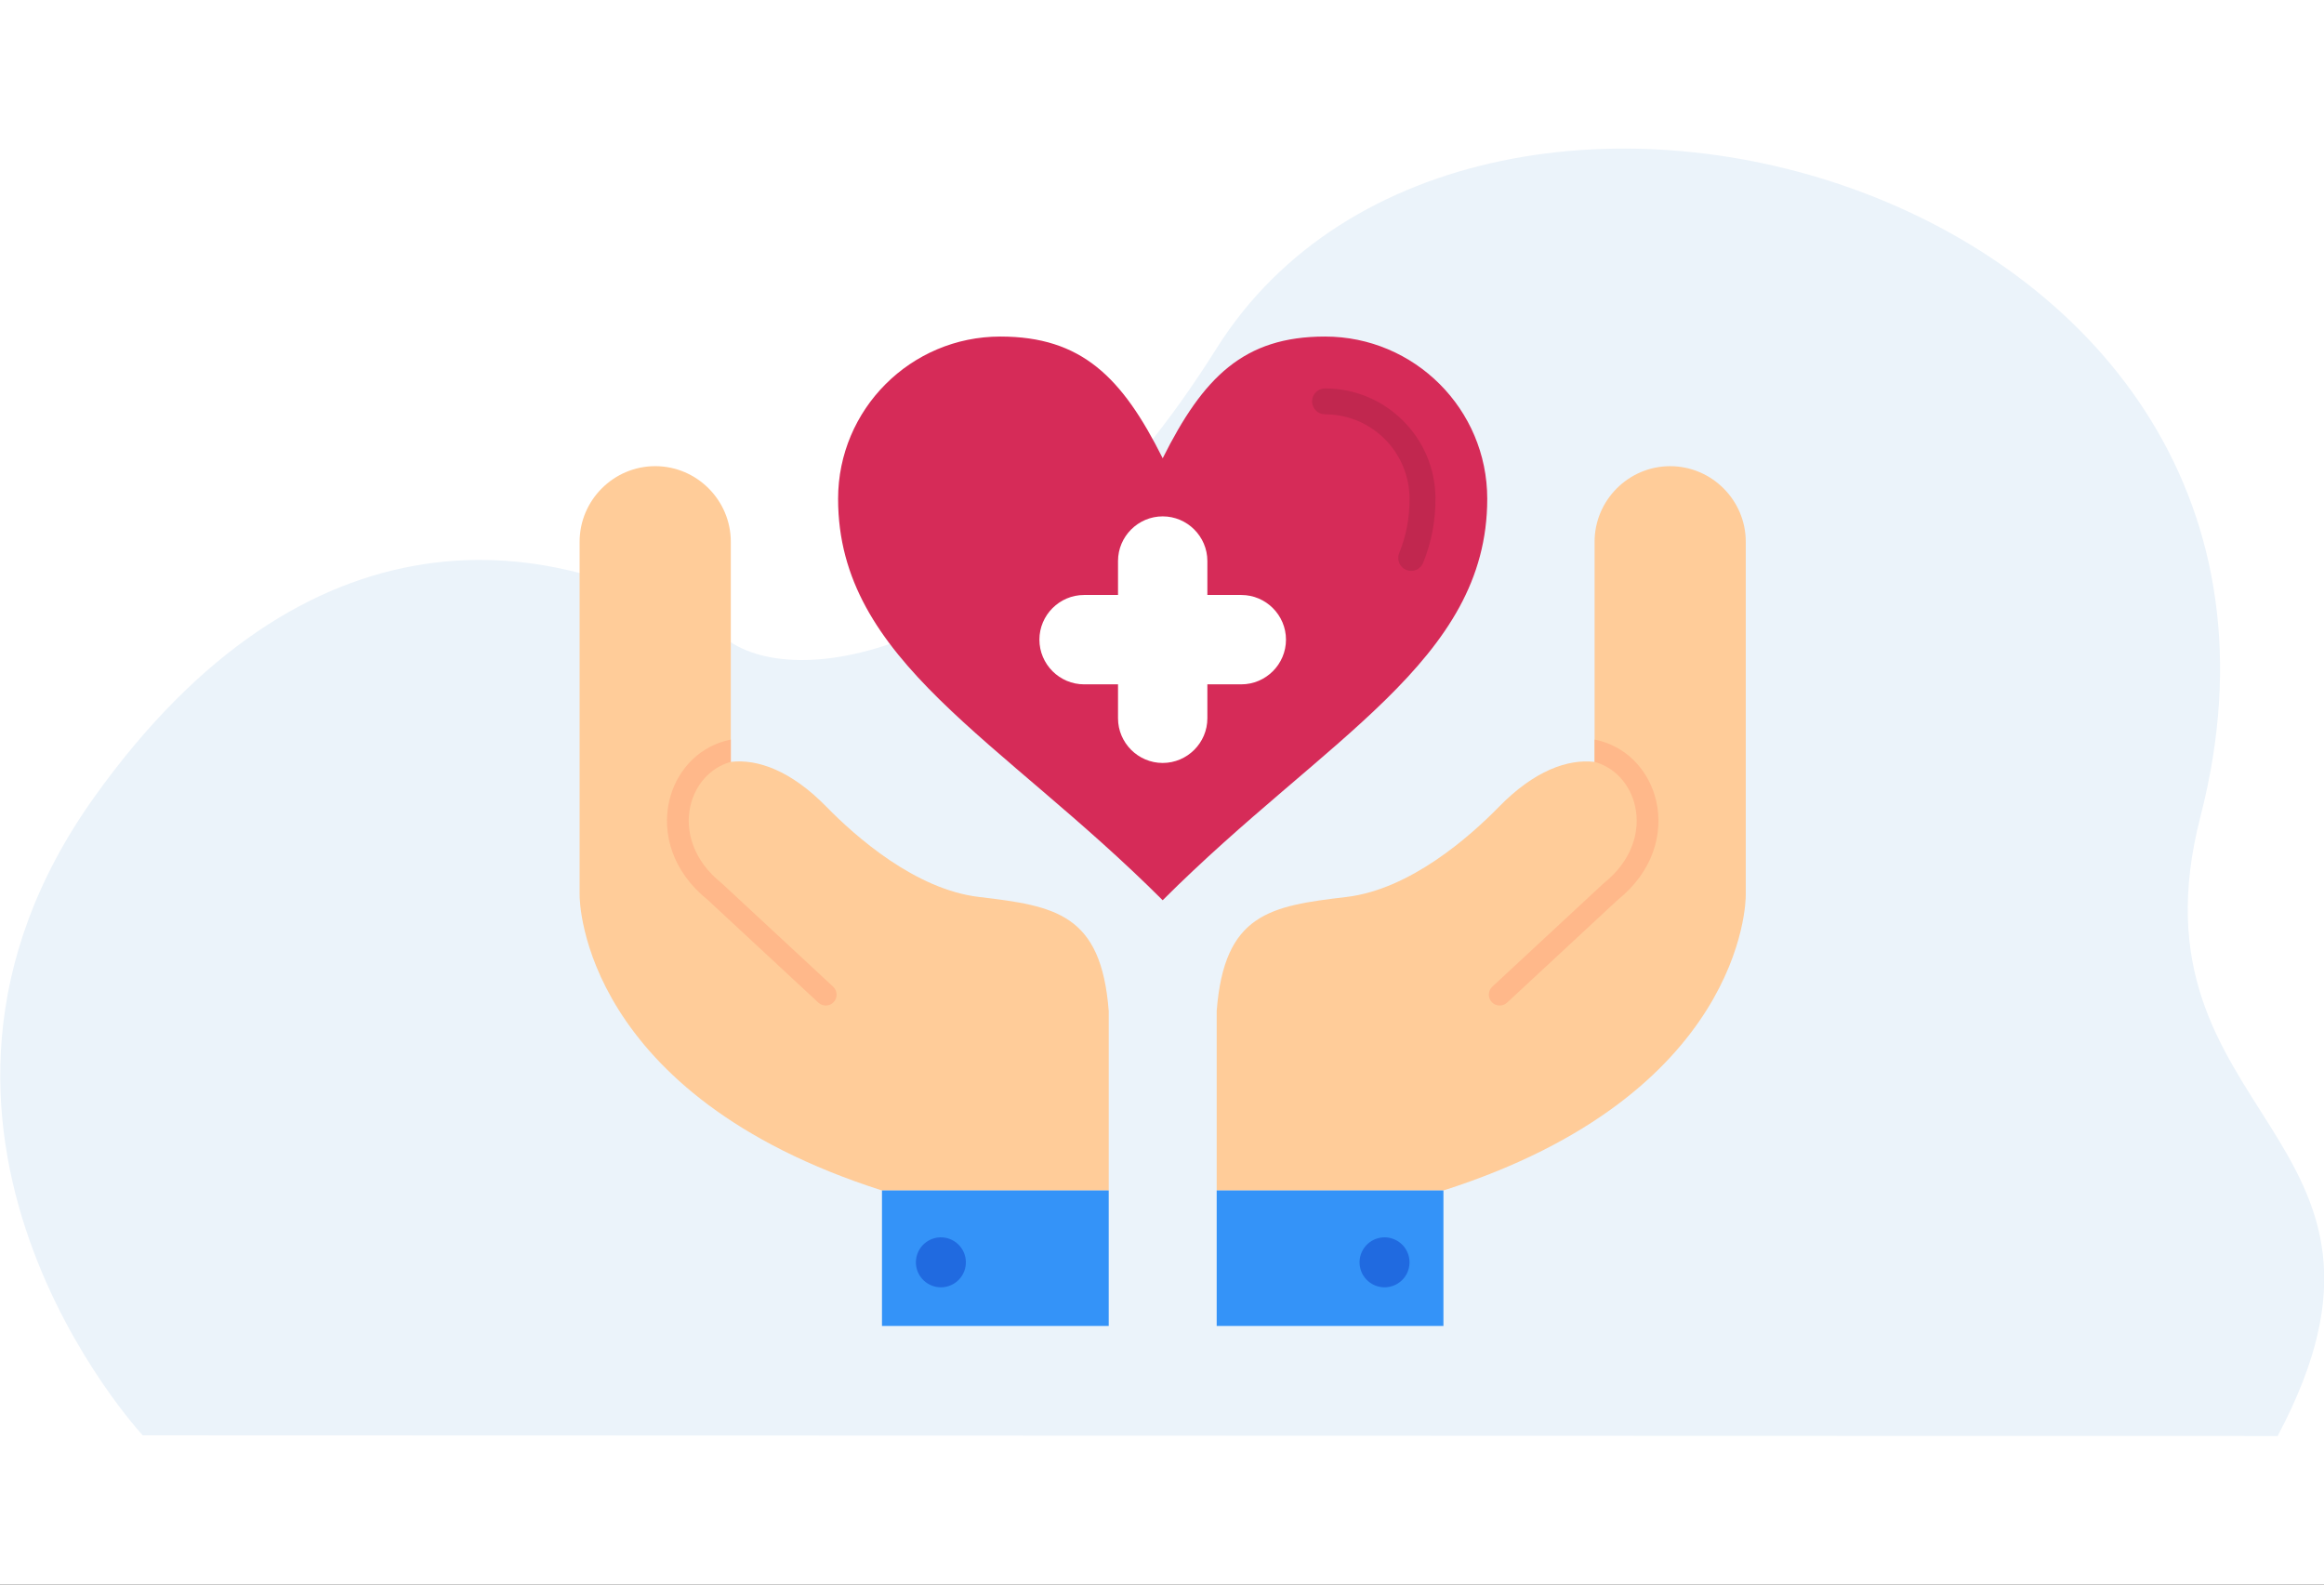 <svg width="440" height="300" viewBox="0 0 440 300" fill="none" xmlns="http://www.w3.org/2000/svg">
<rect x="0" y="0" width="440" height="300" fill="#333333" stroke="none"/>
<g clip-path="url(#clip0_521_4236)">
<rect width="440" height="300" fill="white"/>
<path d="M27.026 271.746C27.026 271.746 -27.034 213.704 17.883 150.865C57.737 95.11 104.201 98.921 138.292 121.547C152.812 131.184 194.673 122.735 230.303 66.002C278.892 -11.366 447.319 35.558 416.609 154.591C401.748 212.194 461.838 214.288 431.22 271.869L27.026 271.746Z" fill="#EBF3FA"/>
<path fill-rule="evenodd" clip-rule="evenodd" d="M220.132 86.763C227.814 71.399 235.496 63.717 250.855 63.717C267.813 63.717 281.578 77.481 281.578 94.44C281.578 125.163 250.855 139.709 220.127 170.437C189.404 139.714 158.676 125.168 158.676 94.44C158.676 77.481 172.44 63.717 189.399 63.717C204.768 63.722 212.45 71.404 220.132 86.763Z" fill="#D62B58"/>
<path fill-rule="evenodd" clip-rule="evenodd" d="M220.132 97.762C224.788 97.762 228.59 101.569 228.59 106.221V112.645H235.015C239.671 112.645 243.474 116.453 243.474 121.104C243.474 125.76 239.666 129.563 235.015 129.563H228.59V135.988C228.59 140.644 224.783 144.447 220.132 144.447C215.475 144.447 211.673 140.639 211.673 135.988V129.563H205.248C200.597 129.563 196.789 125.755 196.789 121.104C196.789 116.453 200.597 112.645 205.248 112.645H211.673V106.221C211.673 101.569 215.475 97.762 220.132 97.762Z" fill="white"/>
<path fill-rule="evenodd" clip-rule="evenodd" d="M269.442 106.558C268.936 107.81 267.505 108.418 266.253 107.907C265.001 107.401 264.393 105.97 264.904 104.718C265.578 103.052 266.069 101.386 266.391 99.699C266.713 98.012 266.866 96.264 266.866 94.445C266.866 90.029 265.072 86.027 262.179 83.129C259.281 80.231 255.279 78.442 250.863 78.442C249.509 78.442 248.41 77.343 248.41 75.989C248.41 74.634 249.509 73.535 250.863 73.535C256.634 73.535 261.863 75.876 265.65 79.663C269.437 83.446 271.778 88.674 271.778 94.45C271.778 96.53 271.594 98.575 271.206 100.604C270.812 102.633 270.229 104.611 269.442 106.558Z" fill="#C1274F"/>
<path fill-rule="evenodd" clip-rule="evenodd" d="M230.355 191.397V225.386H273.284C329.869 207.293 330.569 170.943 330.523 169.363V102.571C330.523 94.7 324.083 88.26 316.212 88.26C308.341 88.26 301.901 94.7 301.901 102.571V144.247C296.825 143.66 290.488 145.898 283.797 152.747C278.303 158.369 266.992 168.387 254.935 169.818C240.455 171.525 231.781 172.941 230.355 191.397Z" fill="#FFCC99"/>
<path fill-rule="evenodd" clip-rule="evenodd" d="M301.908 140.021V144.242C303.876 144.789 305.563 145.878 306.866 147.329C308.179 148.786 309.115 150.616 309.565 152.619C310.617 157.281 309.043 162.893 303.682 167.176C303.615 167.227 303.554 167.283 303.498 167.339L282.532 186.808C281.699 187.579 281.653 188.883 282.425 189.716C283.196 190.549 284.5 190.595 285.333 189.823L306.293 170.36C313.015 164.968 314.947 157.766 313.582 151.715C312.974 149.021 311.706 146.547 309.912 144.559C308.108 142.556 305.762 141.048 303.017 140.281C302.654 140.179 302.286 140.092 301.908 140.021Z" fill="#FFB88A"/>
<path fill-rule="evenodd" clip-rule="evenodd" d="M230.355 225.381H273.284V251.034H230.355V225.381Z" fill="#3493F8"/>
<path fill-rule="evenodd" clip-rule="evenodd" d="M258.038 236.626C259.346 234.362 262.239 233.59 264.498 234.893C266.763 236.202 267.534 239.094 266.231 241.354C264.923 243.618 262.03 244.39 259.771 243.086C257.506 241.783 256.729 238.89 258.038 236.626Z" fill="#206AE0"/>
<path fill-rule="evenodd" clip-rule="evenodd" d="M209.912 191.398V225.386H166.984C110.399 207.293 109.699 170.943 109.739 169.358V102.566C109.739 94.695 116.179 88.255 124.051 88.255C131.922 88.255 138.362 94.695 138.362 102.566V144.242C143.437 143.655 149.775 145.893 156.465 152.742C161.96 158.364 173.271 168.382 185.328 169.813C199.813 171.526 208.486 172.941 209.912 191.398Z" fill="#FFCC99"/>
<path fill-rule="evenodd" clip-rule="evenodd" d="M138.362 140.021V144.242C136.395 144.789 134.708 145.878 133.405 147.329C132.091 148.786 131.156 150.616 130.706 152.619C129.653 157.281 131.227 162.893 136.589 167.176C136.655 167.227 136.717 167.283 136.773 167.339L157.739 186.808C158.572 187.579 158.618 188.883 157.846 189.716C157.074 190.549 155.771 190.595 154.938 189.823L133.977 170.36C127.256 164.968 125.324 157.766 126.689 151.715C127.297 149.021 128.564 146.547 130.358 144.559C132.163 142.556 134.509 141.048 137.253 140.281C137.616 140.179 137.984 140.092 138.362 140.021Z" fill="#FFB88A"/>
<path fill-rule="evenodd" clip-rule="evenodd" d="M166.984 225.381H209.913V251.034H166.984V225.381Z" fill="#3493F8"/>
<path fill-rule="evenodd" clip-rule="evenodd" d="M182.233 236.626C180.924 234.362 178.031 233.59 175.772 234.893C173.508 236.202 172.736 239.094 174.04 241.354C175.348 243.618 178.241 244.39 180.5 243.086C182.764 241.783 183.541 238.89 182.233 236.626Z" fill="#206AE0"/>
</g>
<defs>
<clipPath id="clip0_521_4236">
<rect width="440" height="300" fill="white"/>
</clipPath>
</defs>
</svg>
